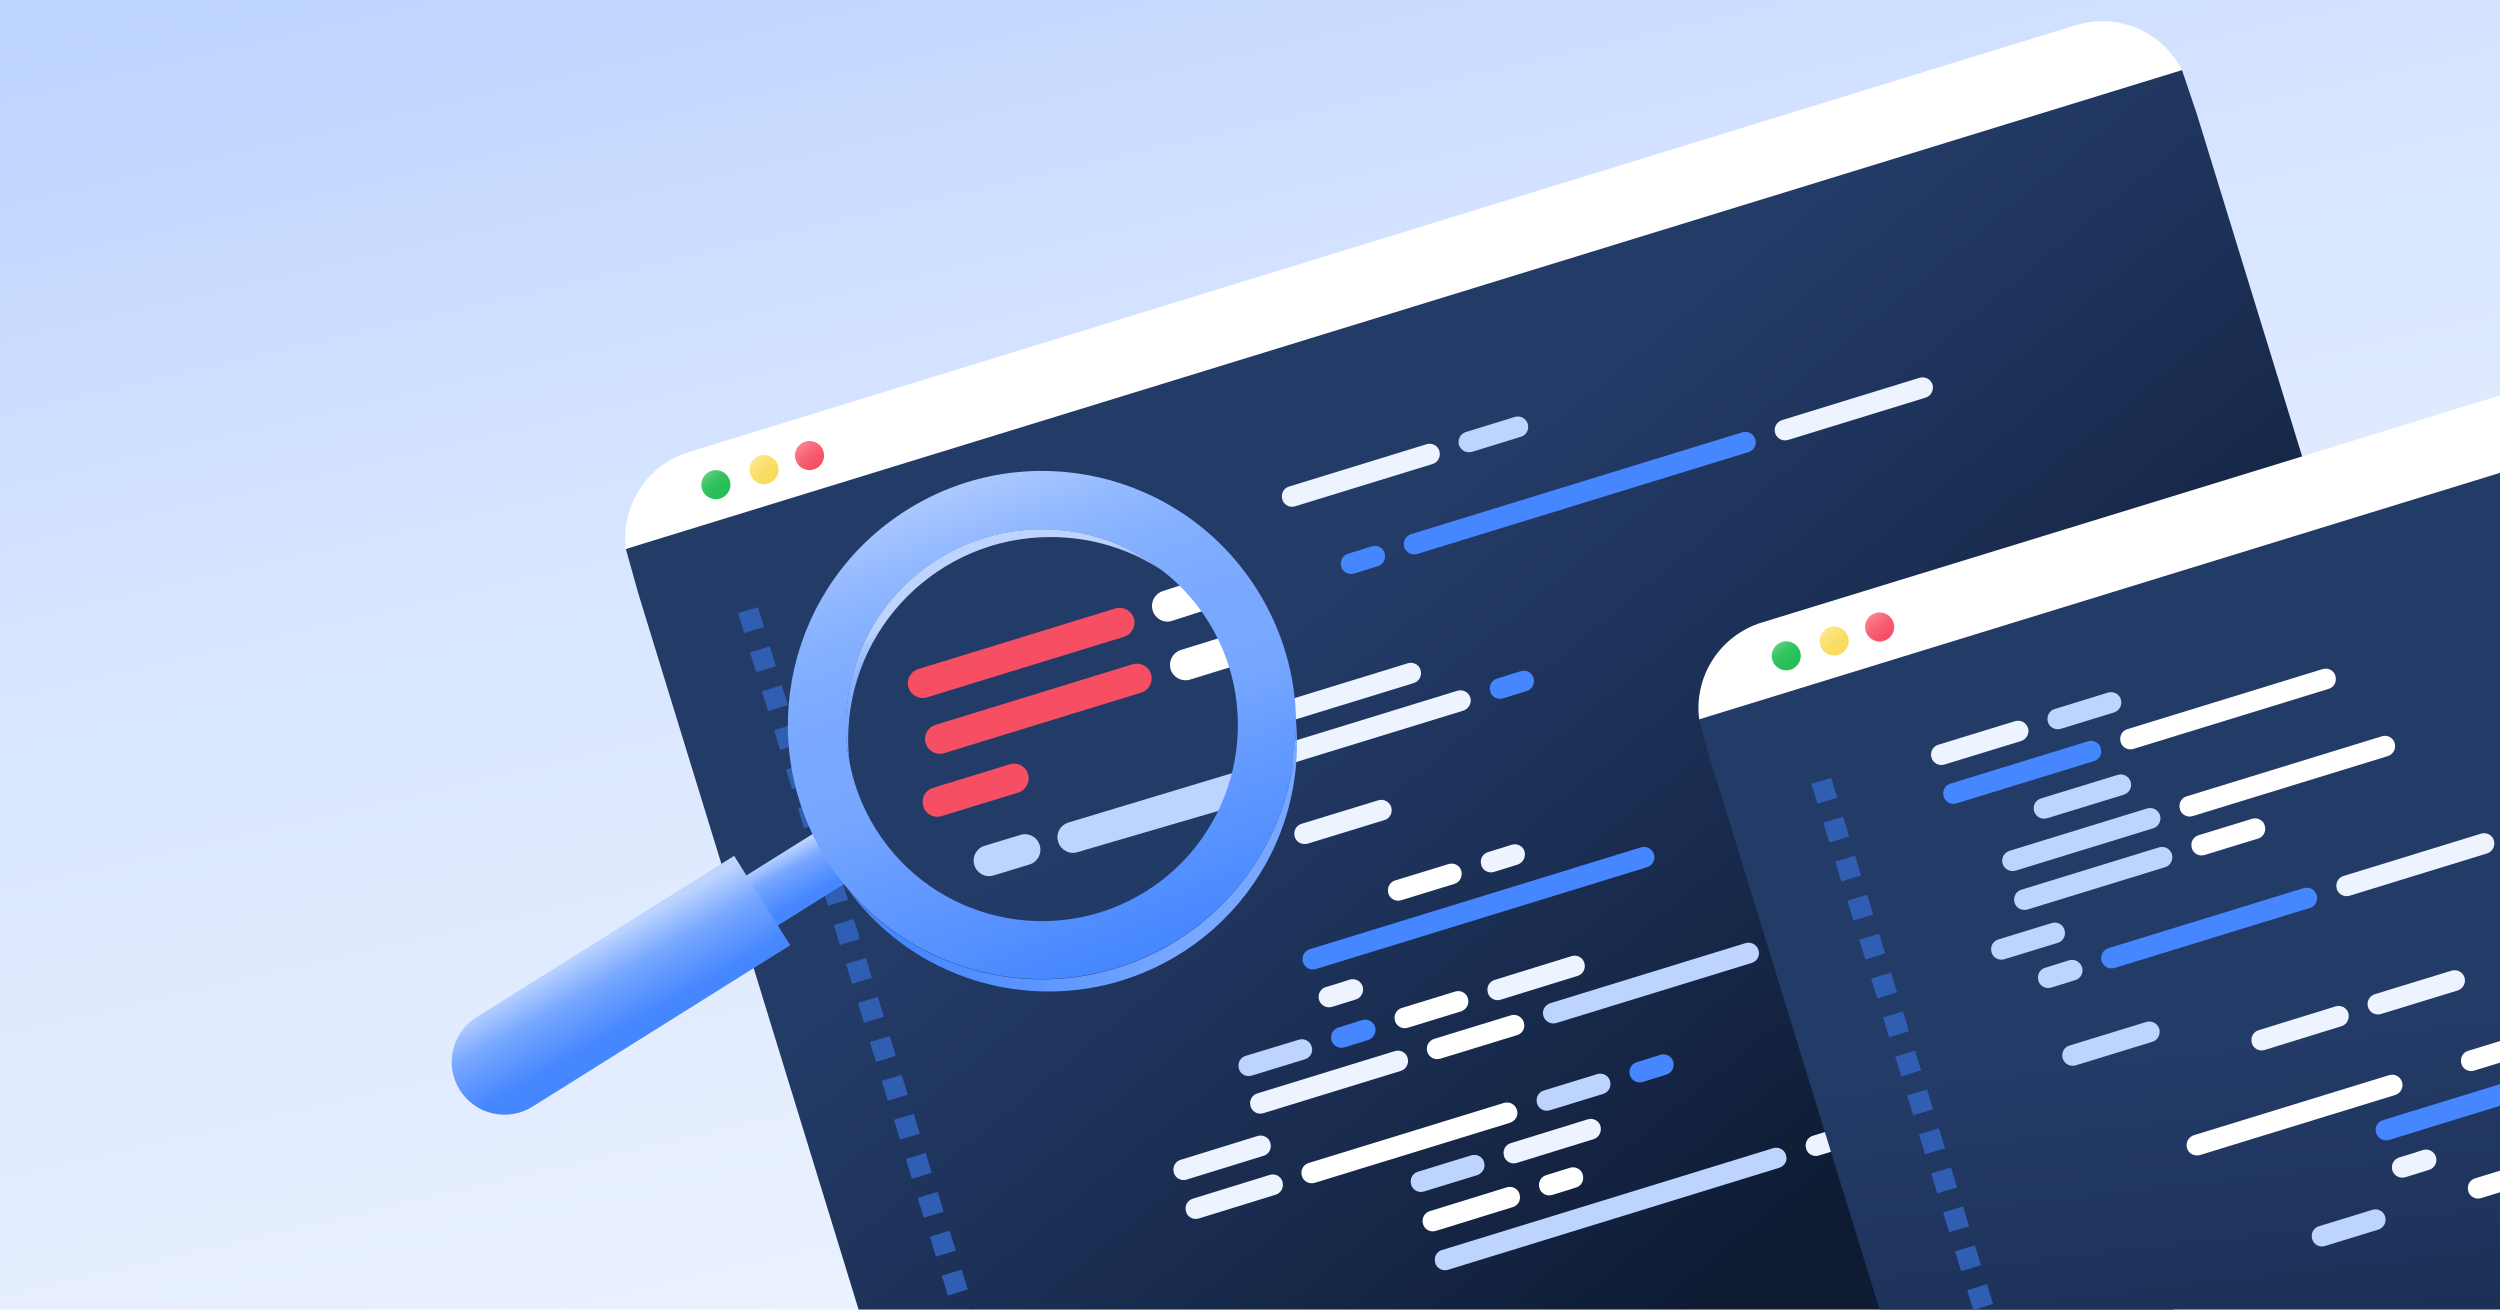 <svg fill="none" height="495" viewBox="0 0 945 495" width="945" xmlns="http://www.w3.org/2000/svg" xmlns:xlink="http://www.w3.org/1999/xlink"><filter id="filter0_d_1840_13642" color-interpolation-filters="sRGB" filterUnits="userSpaceOnUse" height="56.1" width="76.091" x="330.75" y="270.65"><feFlood flood-opacity="0" result="BackgroundImageFix"/><feColorMatrix in="SourceAlpha" result="hardAlpha" type="matrix" values="0 0 0 0 0 0 0 0 0 0 0 0 0 0 0 0 0 0 127 0"/><feOffset/><feGaussianBlur stdDeviation="9"/><feComposite in2="hardAlpha" operator="out"/><feColorMatrix type="matrix" values="0 0 0 0 0.965 0 0 0 0 0.31 0 0 0 0 0.392 0 0 0 1 0"/><feBlend in2="BackgroundImageFix" mode="normal" result="effect1_dropShadow_1840_13642"/><feBlend in="SourceGraphic" in2="effect1_dropShadow_1840_13642" mode="normal" result="shape"/></filter><filter id="filter1_d_1840_13642" color-interpolation-filters="sRGB" filterUnits="userSpaceOnUse" height="70.083" width="121.683" x="325.158" y="211.758"><feFlood flood-opacity="0" result="BackgroundImageFix"/><feColorMatrix in="SourceAlpha" result="hardAlpha" type="matrix" values="0 0 0 0 0 0 0 0 0 0 0 0 0 0 0 0 0 0 127 0"/><feOffset/><feGaussianBlur stdDeviation="9"/><feComposite in2="hardAlpha" operator="out"/><feColorMatrix type="matrix" values="0 0 0 0 0.965 0 0 0 0 0.31 0 0 0 0 0.392 0 0 0 1 0"/><feBlend in2="BackgroundImageFix" mode="normal" result="effect1_dropShadow_1840_13642"/><feBlend in="SourceGraphic" in2="effect1_dropShadow_1840_13642" mode="normal" result="shape"/></filter><filter id="filter2_d_1840_13642" color-interpolation-filters="sRGB" filterUnits="userSpaceOnUse" height="70.083" width="121.683" x="331.658" y="232.858"><feFlood flood-opacity="0" result="BackgroundImageFix"/><feColorMatrix in="SourceAlpha" result="hardAlpha" type="matrix" values="0 0 0 0 0 0 0 0 0 0 0 0 0 0 0 0 0 0 127 0"/><feOffset/><feGaussianBlur stdDeviation="9"/><feComposite in2="hardAlpha" operator="out"/><feColorMatrix type="matrix" values="0 0 0 0 0.965 0 0 0 0 0.31 0 0 0 0 0.392 0 0 0 1 0"/><feBlend in2="BackgroundImageFix" mode="normal" result="effect1_dropShadow_1840_13642"/><feBlend in="SourceGraphic" in2="effect1_dropShadow_1840_13642" mode="normal" result="shape"/></filter><linearGradient id="paint0_linear_1840_13642" gradientUnits="userSpaceOnUse" x1="391.447" x2="542.383" y1="-103.123" y2="549.804"><stop offset=".042" stop-color="#bdd4ff"/><stop offset=".412" stop-color="#d9e6ff"/><stop offset=".923" stop-color="#edf3ff"/></linearGradient><linearGradient id="paint1_linear_1840_13642" gradientUnits="userSpaceOnUse" x1="716.609" x2="526.806" y1="433.933" y2="203.549"><stop offset="0" stop-color="#0e1b33"/><stop offset=".002" stop-color="#0e1b33"/><stop offset=".655" stop-color="#1d3259"/><stop offset="1" stop-color="#233b67"/></linearGradient><linearGradient id="paint2_linear_1840_13642" gradientUnits="userSpaceOnUse" x1="855.559" x2="822.65" y1="651.308" y2="361.898"><stop offset="0" stop-color="#0e1b33"/><stop offset=".247" stop-color="#152646"/><stop offset=".644" stop-color="#1f355e"/><stop offset=".888" stop-color="#233b67"/></linearGradient><linearGradient id="paint3_linear_1840_13642" gradientUnits="userSpaceOnUse" x1="373.623" x2="414.728" y1="193.195" y2="355.833"><stop offset="0" stop-color="#bdd4ff"/><stop offset="1" stop-color="#e7efff"/></linearGradient><linearGradient id="paint4_linear_1840_13642" gradientUnits="userSpaceOnUse" x1="465.567" x2="387.829" y1="464.319" y2="257.647"><stop offset="0" stop-color="#0e1b33"/><stop offset=".057" stop-color="#132340"/><stop offset=".167" stop-color="#1a2e51"/><stop offset=".3" stop-color="#1f355e"/><stop offset=".479" stop-color="#223a65"/><stop offset=".892" stop-color="#233b67"/></linearGradient><linearGradient id="paint5_linear_1840_13642" gradientUnits="userSpaceOnUse" x1="290.842" x2="317.255" y1="309.434" y2="358.893"><stop offset=".238" stop-color="#bdd4ff"/><stop offset=".362" stop-color="#77a7ff"/><stop offset=".584" stop-color="#4687ff"/></linearGradient><linearGradient id="paint6_linear_1840_13642" gradientUnits="userSpaceOnUse" x1="243.474" x2="219.43" y1="397.383" y2="354.738"><stop offset=".234" stop-color="#4687ff"/><stop offset=".615" stop-color="#77a7ff"/><stop offset=".911" stop-color="#bdd4ff"/></linearGradient><linearGradient id="paint7_linear_1840_13642" gradientUnits="userSpaceOnUse" x1="448.511" x2="342.052" y1="423.71" y2="132.352"><stop offset=".207" stop-color="#4687ff"/><stop offset=".385" stop-color="#639aff"/><stop offset=".494" stop-color="#77a7ff"/><stop offset=".603" stop-color="#7aa9ff"/><stop offset=".683" stop-color="#83afff"/><stop offset=".752" stop-color="#93b9ff"/><stop offset=".816" stop-color="#a9c7ff"/><stop offset=".86" stop-color="#bdd4ff"/></linearGradient><linearGradient id="paint8_linear_1840_13642" gradientUnits="userSpaceOnUse" x1="280.942" x2="504.485" y1="355.796" y2="312.741"><stop offset=".26" stop-color="#4687ff"/><stop offset=".704" stop-color="#77a7ff"/></linearGradient><linearGradient id="lg1"><stop offset="0" stop-color="#27be56"/><stop offset=".272" stop-color="#29bf58"/><stop offset=".397" stop-color="#31c15d"/><stop offset=".491" stop-color="#3dc567"/><stop offset=".57" stop-color="#4fca76"/><stop offset=".64" stop-color="#67d188"/><stop offset=".703" stop-color="#84da9f"/><stop offset=".761" stop-color="#a7e5ba"/><stop offset=".814" stop-color="#cef1d9"/><stop offset=".845" stop-color="#e9f9ee"/></linearGradient><linearGradient id="paint9_linear_1840_13642" gradientUnits="userSpaceOnUse" x1="275.897" x2="261.914" xlink:href="#lg1" y1="189.261" y2="173.122"/><linearGradient id="lg2"><stop offset="0" stop-color="#f9dc5c"/><stop offset=".157" stop-color="#f9dd60"/><stop offset=".312" stop-color="#fae06c"/><stop offset=".467" stop-color="#fbe480"/><stop offset=".621" stop-color="#fdeb9c"/><stop offset=".774" stop-color="#fff3bf"/><stop offset=".807" stop-color="#fff5c8"/></linearGradient><linearGradient id="paint10_linear_1840_13642" gradientUnits="userSpaceOnUse" x1="291.968" x2="279.954" xlink:href="#lg2" y1="181.212" y2="167.346"/><linearGradient id="lg3"><stop offset="0" stop-color="#f64f64"/><stop offset=".117" stop-color="#f6556a"/><stop offset=".278" stop-color="#f76779"/><stop offset=".465" stop-color="#f98493"/><stop offset=".671" stop-color="#fcadb7"/><stop offset=".89" stop-color="#ffe0e5"/><stop offset=".904" stop-color="#ffe4e8"/></linearGradient><linearGradient id="paint11_linear_1840_13642" gradientUnits="userSpaceOnUse" x1="309.18" x2="294.256" xlink:href="#lg3" y1="175.881" y2="158.656"/><linearGradient id="paint12_linear_1840_13642" gradientUnits="userSpaceOnUse" x1="680.414" x2="666.431" xlink:href="#lg1" y1="254.032" y2="237.894"/><linearGradient id="paint13_linear_1840_13642" gradientUnits="userSpaceOnUse" x1="696.484" x2="684.47" xlink:href="#lg2" y1="245.984" y2="232.118"/><linearGradient id="paint14_linear_1840_13642" gradientUnits="userSpaceOnUse" x1="713.696" x2="698.772" xlink:href="#lg3" y1="240.653" y2="223.428"/><linearGradient id="paint15_linear_1840_13642" gradientUnits="userSpaceOnUse" x1="391.628" x2="370.072" y1="282.895" y2="223.899"><stop offset="0" stop-color="#4687ff"/><stop offset=".225" stop-color="#639aff"/><stop offset=".363" stop-color="#77a7ff"/><stop offset=".553" stop-color="#7aa9ff"/><stop offset=".692" stop-color="#83afff"/><stop offset=".813" stop-color="#93b9ff"/><stop offset=".925" stop-color="#a9c7ff"/><stop offset="1" stop-color="#bdd4ff"/></linearGradient><clipPath id="clip0_1840_13642"><path d="M0 0H945V495H0Z"/></clipPath><g clip-path="url(#clip0_1840_13642)"><path d="M949.5-2.5H-4.5V497.5H949.5V-2.5Z" fill="url(#paint0_linear_1840_13642)"/><path d="M944.5 442.7C943.2 446.3 941.5 449.6 939.3 452.5 935.5 457.6 930.4 461.4 924.2 463.3L811.2 498.1H325.5L284.9 366 282.2 357.3 275.4 335.2 272.7 326.6 241.3 224.4 236.6 207.6 245.2 202.3 261.7 175.7 786.1 14.3 824.8 26.5 830.4 43.1 870.2 172.5 872.1 178.7 878.5 199.4 893.6 248.3 895.9 255.8 902.9 278.6 904.7 284.4 916.2 321.9 918.5 329.4 920.7 336.7 923 344.2 930.3 367.8 931.6 371.9 938.9 395.5 941.2 403 943.4 410.3 944.7 414.7C945 415.8 945.3 416.8 945.6 417.8 947.7 426.5 947.1 435.2 944.5 442.7Z" fill="url(#paint1_linear_1840_13642)"/><g fill="#305eb2"><path d="M288.8 237C286.3 237.8 283.8 238.5 281.3 239.3 280.5 236.8 279.8 234.3 279 231.8 281.5 231 284 230.3 286.5 229.5 287.2 232.1 288 234.6 288.8 237Z"/><path d="M293.3 251.8C290.8 252.6 288.3 253.3 285.8 254.1 285 251.6 284.3 249.1 283.5 246.6 286 245.8 288.5 245.1 291 244.3 291.8 246.8 292.5 249.3 293.3 251.8Z"/><path d="M297.8 266.5C295.3 267.3 292.8 268 290.3 268.8 289.5 266.3 288.8 263.8 288 261.3 290.5 260.5 293 259.8 295.5 259 296.3 261.5 297.1 264 297.8 266.5Z"/><path d="M302.4 281.201C299.9 282.001 297.4 282.701 294.9 283.501 294.1 281.001 293.4 278.501 292.6 276.001 295.1 275.201 297.6 274.501 300.1 273.701 300.8 276.301 301.6 278.701 302.4 281.201Z"/><path d="M306.9 296C304.4 296.8 301.9 297.5 299.4 298.3 298.6 295.8 297.9 293.3 297.1 290.8 299.6 290 302.1 289.3 304.6 288.5 305.4 291 306.1 293.5 306.9 296Z"/><path d="M311.4 310.701C308.9 311.501 306.4 312.201 303.9 313.001 303.1 310.501 302.4 308.001 301.6 305.501 304.1 304.701 306.6 304.001 309.1 303.201 309.9 305.701 310.7 308.201 311.4 310.701Z"/><path d="M316 325.4C313.5 326.2 311 326.9 308.5 327.7 307.7 325.2 307 322.7 306.2 320.2 308.7 319.4 311.2 318.7 313.7 317.9 314.4 320.4 315.2 322.9 316 325.4Z"/><path d="M320.5 340.101C318 340.901 315.5 341.601 313 342.401 312.2 339.901 311.5 337.401 310.7 334.901 313.2 334.101 315.7 333.401 318.2 332.601 319 335.201 319.7 337.701 320.5 340.101Z"/><path d="M325 354.9C322.5 355.7 320 356.4 317.5 357.2 316.7 354.7 316 352.2 315.2 349.7 317.7 348.9 320.2 348.2 322.7 347.4 323.5 349.9 324.3 352.4 325 354.9Z"/><path d="M329.6 369.601C327.1 370.401 324.6 371.101 322.1 371.901 321.3 369.401 320.6 366.901 319.8 364.401 322.3 363.601 324.8 362.901 327.3 362.101 328 364.601 328.8 367.101 329.6 369.601Z"/><path d="M334.1 384.3C331.6 385.1 329.1 385.8 326.6 386.6 325.8 384.1 325.1 381.6 324.3 379.1 326.8 378.3 329.3 377.6 331.8 376.8 332.6 379.4 333.3 381.8 334.1 384.3Z"/><path d="M338.6 399.101C336.1 399.901 333.6 400.601 331.1 401.401 330.3 398.901 329.6 396.401 328.8 393.901 331.3 393.101 333.8 392.401 336.3 391.601 337.1 394.101 337.9 396.601 338.6 399.101Z"/><path d="M343.1 413.8C340.6 414.6 338.1 415.3 335.6 416.1 334.8 413.6 334.1 411.1 333.3 408.6 335.8 407.8 338.3 407.1 340.8 406.3 341.6 408.8 342.4 411.3 343.1 413.8Z"/><path d="M347.7 428.5C345.2 429.3 342.7 430 340.2 430.8 339.4 428.3 338.7 425.8 337.9 423.3 340.4 422.5 342.9 421.8 345.4 421 346.1 423.5 346.9 426 347.7 428.5Z"/><path d="M352.2 443.3C349.7 444.1 347.2 444.8 344.7 445.6 343.9 443.1 343.2 440.6 342.4 438.1 344.9 437.3 347.4 436.6 349.9 435.8 350.7 438.3 351.4 440.8 352.2 443.3Z"/><path d="M356.7 458C354.2 458.8 351.7 459.5 349.2 460.3 348.4 457.8 347.7 455.3 346.9 452.8 349.4 452 351.9 451.3 354.4 450.5 355.2 453 356 455.5 356.7 458Z"/><path d="M361.3 472.701C358.8 473.501 356.3 474.201 353.8 475.001 353 472.501 352.3 470.001 351.5 467.501 354 466.701 356.5 466.001 359 465.201 359.7 467.701 360.5 470.201 361.3 472.701Z"/><path d="M365.8 487.4C363.3 488.2 360.8 488.9 358.3 489.7 357.5 487.2 356.8 484.7 356 482.2 358.5 481.4 361 480.7 363.5 479.9 364.3 482.5 365 484.9 365.8 487.4Z"/><path d="M369.1 498.001H360.9C360.8 497.701 360.7 497.301 360.6 497.001 363.1 496.201 365.6 495.501 368.1 494.701 368.4 495.801 368.7 496.901 369.1 498.001Z"/></g><path d="M358.299 215.6 329.299 224.5C327.199 225.1 324.999 224 324.399 221.9 323.799 219.8 324.899 217.6 326.999 217L355.999 208.1C358.099 207.5 360.199 208.6 360.899 210.7 361.599 212.8 360.399 215 358.299 215.6Z" fill="#edf3ff"/><path d="M397.099 236 368.099 244.9C365.999 245.5 363.899 244.4 363.199 242.3 362.599 240.2 363.699 238.1 365.799 237.4L394.799 228.5C396.899 227.9 398.999 229 399.699 231.1 400.299 233.1 399.199 235.3 397.099 236Z" fill="#bdd4ff"/><path d="M407.899 329.4 378.899 338.3C376.799 338.9 374.699 337.8 373.999 335.7 373.399 333.6 374.499 331.5 376.599 330.8L405.599 321.9C407.699 321.3 409.899 322.4 410.499 324.5 411.099 326.6 409.899 328.8 407.899 329.4Z" fill="#bdd4ff"/><path d="M596.299 368.9C586.599 371.9 576.899 374.9 567.199 377.9 565.199 378.5 562.999 377.4 562.399 375.3 562.399 375.3 562.399 375.3 562.399 375.2 561.799 373.2 562.899 371 564.999 370.4 574.699 367.4 584.399 364.4 594.099 361.4 596.099 360.8 598.299 361.9 598.899 364 598.899 364 598.899 364 598.899 364.1 599.499 366.1 598.399 368.3 596.299 368.9Z" fill="#edf3ff"/><path d="M573.399 391.3 544.399 400.2C542.299 400.8 540.199 399.7 539.499 397.6 538.899 395.5 539.999 393.4 542.099 392.7L571.099 383.8C573.199 383.2 575.299 384.3 575.999 386.4 576.699 388.5 575.499 390.7 573.399 391.3Z" fill="#ffffff"/><path d="M477.599 436.9 448.499 445.9C446.499 446.5 444.299 445.4 443.699 443.3V443.2C443.099 441.2 444.199 439 446.299 438.4L475.399 429.4C477.399 428.8 479.599 429.9 480.199 432 480.199 432 480.199 432 480.199 432.1 480.799 434.1 479.699 436.3 477.599 436.9Z" fill="#edf3ff"/><path d="M482.2 451.6C472.5 454.6 462.8 457.6 453.1 460.6 451.1 461.2 448.9 460.1 448.3 458V457.9C447.7 455.9 448.8 453.7 450.9 453.1L480 444.1C482 443.5 484.2 444.6 484.8 446.7 484.8 446.7 484.8 446.7 484.8 446.8 485.4 448.8 484.2 451 482.2 451.6Z" fill="#edf3ff"/><path d="M571.799 456.3 542.699 465.3C540.699 465.9 538.499 464.8 537.899 462.7 537.899 462.7 537.899 462.7 537.899 462.6 537.299 460.6 538.399 458.4 540.499 457.8L569.599 448.8C571.599 448.2 573.799 449.3 574.399 451.4V451.5C574.999 453.5 573.899 455.7 571.799 456.3Z" fill="#ffffff"/><path d="M602.399 430.6 573.299 439.6C571.299 440.2 569.099 439.1 568.499 437 568.499 437 568.499 437 568.499 436.9 567.899 434.9 568.999 432.7 571.099 432.1L600.199 423.1C602.199 422.5 604.399 423.6 604.999 425.7 604.999 425.7 604.999 425.7 604.999 425.8 605.499 427.8 604.399 430 602.399 430.6Z" fill="#edf3ff"/><path d="M523.299 310 494.299 318.9C492.199 319.5 489.999 318.4 489.399 316.3 488.799 314.2 489.899 312 491.999 311.4L520.999 302.5C523.099 301.9 525.199 303 525.899 305.1 526.499 307.2 525.399 309.4 523.299 310Z" fill="#edf3ff"/><path d="M520.799 214 511.799 216.8C509.799 217.4 507.599 216.3 506.999 214.2V214.1C506.399 212.1 507.499 209.9 509.599 209.3L518.599 206.5C520.599 205.9 522.799 207 523.399 209.1 523.399 209.1 523.399 209.1 523.399 209.2 523.999 211.2 522.899 213.4 520.799 214Z" fill="#4687ff"/><path d="M378.7 306.1 369.7 308.9C367.6 309.5 365.5 308.4 364.8 306.3 364.2 304.2 365.3 302.1 367.4 301.4L376.4 298.6C378.5 298 380.6 299.1 381.3 301.2 382 303.3 380.8 305.5 378.7 306.1Z" fill="#bdd4ff"/><path d="M431.799 322 422.799 324.8C420.799 325.4 418.599 324.3 417.999 322.2 417.999 322.2 417.999 322.2 417.999 322.1 417.399 320.1 418.499 317.9 420.599 317.3L429.599 314.5C431.599 313.9 433.799 315 434.399 317.1 434.399 317.1 434.399 317.1 434.399 317.2 434.999 319.2 433.899 321.4 431.799 322Z" fill="#4687ff"/><path d="M573.699 326.8 564.699 329.6C562.699 330.2 560.499 329.1 559.899 327V326.9C559.299 324.9 560.399 322.7 562.499 322.1 565.499 321.2 568.499 320.2 571.499 319.3 573.499 318.7 575.699 319.8 576.299 321.9 576.299 321.9 576.299 321.9 576.299 322 576.799 324 575.699 326.1 573.699 326.8Z" fill="#edf3ff"/><path d="M512.499 377.8 503.499 380.6C501.399 381.2 499.299 380.1 498.599 378 497.999 375.9 499.099 373.7 501.199 373.1 504.199 372.2 507.199 371.3 510.199 370.3 512.299 369.7 514.399 370.8 515.099 372.9 515.699 375 514.499 377.2 512.499 377.8Z" fill="#edf3ff"/><path d="M517.2 393.1 508.2 395.9C506.1 396.5 504 395.4 503.3 393.3 502.7 391.2 503.8 389.1 505.9 388.4L514.9 385.6C517 385 519.1 386.1 519.8 388.2 520.4 390.3 519.2 392.4 517.2 393.1Z" fill="#4687ff"/><path d="M629.899 406.2C626.899 407.1 623.899 408.1 620.899 409 618.899 409.6 616.699 408.5 616.099 406.4V406.3C615.499 404.3 616.599 402.1 618.699 401.5L627.699 398.7C629.699 398.1 631.899 399.2 632.499 401.3 632.499 401.3 632.499 401.3 632.499 401.4 633.099 403.4 631.899 405.6 629.899 406.2Z" fill="#4687ff"/><path d="M595.699 448.9 586.699 451.7C584.699 452.3 582.499 451.2 581.899 449.1 581.899 449.1 581.899 449.1 581.899 449 581.299 447 582.399 444.8 584.499 444.2L593.499 441.4C595.499 440.8 597.699 441.9 598.299 444V444.1C598.899 446.1 597.799 448.3 595.699 448.9Z" fill="#ffffff"/><path d="M577.1 261.2 568.1 264C566.1 264.6 563.9 263.5 563.3 261.4V261.3C562.7 259.3 563.8 257.1 565.9 256.5L574.9 253.7C576.9 253.1 579.1 254.2 579.7 256.3 579.7 256.3 579.7 256.3 579.7 256.4 580.3 258.4 579.1 260.6 577.1 261.2Z" fill="#4687ff"/><path d="M385.799 223.3 333.799 239.3C331.799 239.9 329.599 238.8 328.999 236.7V236.6C328.399 234.6 329.499 232.4 331.599 231.8L383.599 215.8C385.599 215.2 387.799 216.3 388.399 218.4 388.399 218.4 388.399 218.4 388.399 218.5 388.999 220.5 387.899 222.7 385.799 223.3Z" fill="#4687ff"/><path d="M408.2 248.7 356.2 264.7C354.1 265.3 352 264.2 351.3 262.1 350.7 260 351.8 257.9 353.9 257.2L405.9 241.2C408 240.6 410.1 241.7 410.8 243.8 411.4 245.9 410.2 248.1 408.2 248.7Z" fill="#bdd4ff"/><path d="M534.399 258.2 482.399 274.2C480.399 274.8 478.199 273.7 477.599 271.6 477.599 271.6 477.599 271.6 477.599 271.5 476.999 269.5 478.099 267.3 480.199 266.7L532.199 250.7C534.199 250.1 536.399 251.2 536.999 253.3 536.999 253.3 536.999 253.3 536.999 253.4 537.599 255.4 536.399 257.6 534.399 258.2Z" fill="#edf3ff"/><path d="M412.7 263.4 360.7 279.4C358.6 280 356.4 278.9 355.8 276.8 355.2 274.7 356.3 272.6 358.4 271.9L410.4 255.9C412.5 255.3 414.7 256.4 415.3 258.5 415.9 260.6 414.8 262.8 412.7 263.4Z" fill="#bdd4ff"/><path d="M529.499 404.8 477.499 420.8C475.499 421.4 473.299 420.3 472.699 418.2 472.699 418.2 472.699 418.2 472.699 418.1 472.099 416.1 473.199 413.9 475.299 413.3L527.299 397.3C529.299 396.7 531.499 397.8 532.099 399.9V400C532.699 402 531.499 404.2 529.499 404.8Z" fill="#edf3ff"/><path d="M727.899 150.3 675.899 166.3C673.799 166.9 671.599 165.8 670.999 163.7 670.399 161.6 671.499 159.5 673.599 158.8L725.599 142.8C727.699 142.2 729.799 143.3 730.499 145.4 731.099 147.5 729.899 149.7 727.899 150.3Z" fill="#edf3ff"/><path d="M541.499 175.4 489.499 191.4C487.499 192 485.299 190.9 484.699 188.8 484.699 188.8 484.699 188.8 484.699 188.7 484.099 186.7 485.199 184.5 487.299 183.9L539.299 167.9C541.299 167.3 543.499 168.4 544.099 170.5 544.099 170.5 544.099 170.5 544.099 170.6 544.699 172.6 543.499 174.8 541.499 175.4Z" fill="#edf3ff"/><path d="M467.5 278.8 393.7 301.5C391.6 302.1 389.5 301 388.8 298.9 388.2 296.8 389.3 294.7 391.4 294L465.2 271.3C467.3 270.7 469.5 271.8 470.1 273.9 470.7 276 469.5 278.2 467.5 278.8Z" fill="#4687ff"/><path d="M761.299 414.1C736.699 421.7 712.099 429.2 687.499 436.8 685.499 437.4 683.299 436.3 682.699 434.2 682.699 434.2 682.699 434.2 682.699 434.1 682.099 432.1 683.199 429.9 685.299 429.3L759.099 406.6C761.099 406 763.299 407.1 763.899 409.2V409.3C764.499 411.3 763.299 413.5 761.299 414.1Z" fill="#edf3ff"/><path d="M662.099 364C637.499 371.6 612.899 379.1 588.299 386.7 586.199 387.3 584.099 386.2 583.399 384.1 582.799 382 583.899 379.9 585.999 379.2 610.599 371.6 635.199 364.1 659.799 356.5 661.899 355.9 663.999 357 664.699 359.1 665.399 361.2 664.199 363.4 662.099 364Z" fill="#bdd4ff"/><path d="M570.799 424.4C546.199 432 521.599 439.5 496.999 447.1 494.899 447.7 492.699 446.6 492.099 444.5 491.499 442.4 492.599 440.2 494.699 439.6L568.499 416.9C570.599 416.3 572.699 417.4 573.399 419.5 574.099 421.5 572.899 423.7 570.799 424.4Z" fill="#ffffff"/><path d="M660.9 170.9 535.7 209.4C533.6 210 531.5 208.9 530.8 206.8 530.2 204.7 531.3 202.6 533.4 201.9L658.6 163.4C660.7 162.8 662.8 163.9 663.5 166 664.2 168.1 663 170.3 660.9 170.9Z" fill="#4687ff"/><path d="M553.199 268.6 427.999 307.1C425.899 307.7 423.699 306.6 423.099 304.5 422.499 302.4 423.599 300.2 425.699 299.6L550.899 261.1C552.999 260.5 555.099 261.6 555.799 263.7 556.399 265.7 555.199 267.9 553.199 268.6Z" fill="#edf3ff"/><path d="M622.599 327.8C580.899 340.6 539.099 353.5 497.399 366.3 495.299 366.9 493.199 365.8 492.499 363.7 491.899 361.6 492.999 359.5 495.099 358.8L620.299 320.3C622.399 319.7 624.499 320.8 625.199 322.9 625.799 325 624.699 327.2 622.599 327.8Z" fill="#4687ff"/><path d="M672.599 441.4 547.299 480C545.299 480.6 543.099 479.5 542.499 477.4 542.499 477.4 542.499 477.4 542.499 477.3 541.899 475.3 542.999 473.1 545.099 472.5L670.299 434C672.299 433.4 674.499 434.5 675.099 436.6V436.7C675.799 438.6 674.599 440.8 672.599 441.4Z" fill="#bdd4ff"/><path d="M574.899 165.1 556.399 170.8C554.299 171.4 552.199 170.3 551.499 168.2 550.899 166.1 551.999 164 554.099 163.3L572.599 157.6C574.699 157 576.799 158.1 577.499 160.2 578.099 162.3 576.999 164.5 574.899 165.1Z" fill="#bdd4ff"/><path d="M393.399 204.9 373.299 211.1C371.199 211.7 369.099 210.6 368.399 208.5 367.799 206.4 368.899 204.2 370.999 203.6L391.099 197.4C393.199 196.8 395.399 197.9 395.999 200 396.599 202 395.499 204.2 393.399 204.9Z" fill="#bdd4ff"/><path d="M447.8 252.6 427.6 258.8C425.6 259.4 423.4 258.3 422.8 256.2 422.8 256.2 422.8 256.2 422.8 256.1 422.2 254.1 423.3 251.9 425.4 251.3L445.6 245.1C447.6 244.5 449.8 245.6 450.4 247.7V247.8C451 249.8 449.9 252 447.8 252.6Z" fill="#ffffff"/><path d="M372.099 292 351.899 298.2C349.899 298.8 347.699 297.7 347.099 295.6V295.5C346.499 293.5 347.599 291.3 349.699 290.7L369.899 284.5C371.899 283.9 374.099 285 374.699 287.1 374.699 287.1 374.699 287.1 374.699 287.2 375.299 289.2 374.199 291.4 372.099 292Z" fill="#bdd4ff"/><path d="M549.8 334.1 529.6 340.3C527.6 340.9 525.4 339.8 524.8 337.7 524.8 337.7 524.8 337.7 524.8 337.6 524.2 335.6 525.3 333.4 527.4 332.8 534.1 330.7 540.9 328.7 547.6 326.6 549.6 326 551.8 327.1 552.4 329.2 552.4 329.2 552.4 329.2 552.4 329.3 552.9 331.3 551.8 333.5 549.8 334.1Z" fill="#ffffff"/><path d="M493.3 400.4 473.1 406.6C471.1 407.2 468.9 406.1 468.3 404 468.3 404 468.3 404 468.3 403.9 467.7 401.9 468.8 399.7 470.9 399.1L491 393C493 392.4 495.2 393.5 495.8 395.6V395.7C496.5 397.6 495.3 399.8 493.3 400.4Z" fill="#bdd4ff"/><path d="M552.3 382.3 532.1 388.5C530.1 389.1 527.9 388 527.3 385.9V385.8C526.7 383.8 527.8 381.6 529.9 381L550.1 374.8C552.1 374.2 554.3 375.3 554.9 377.4 554.9 377.4 554.9 377.4 554.9 377.5 555.5 379.5 554.3 381.6 552.3 382.3Z" fill="#ffffff"/><path d="M605.999 413.5C599.299 415.6 592.499 417.6 585.799 419.7 583.799 420.3 581.599 419.2 580.999 417.1 580.999 417.1 580.999 417.1 580.999 417 580.399 415 581.499 412.8 583.599 412.2L603.799 406C605.799 405.4 607.999 406.5 608.599 408.6 608.599 408.6 608.599 408.6 608.599 408.7 609.199 410.8 607.999 412.9 605.999 413.5Z" fill="#bdd4ff"/><path d="M558.399 444.2 538.199 450.4C536.199 451 533.999 449.9 533.399 447.8 533.399 447.8 533.399 447.8 533.399 447.7 532.799 445.7 533.899 443.5 535.999 442.9L556.199 436.7C558.199 436.1 560.399 437.2 560.999 439.3V439.4C561.599 441.4 560.399 443.5 558.399 444.2Z" fill="#bdd4ff"/><path d="M824.8 26.5 236.6 207.5C234.6 191.5 244.3 175.8 260.3 170.9L784.7 9.5C800.7 4.6 817.5 12.1 824.8 26.5Z" fill="#ffffff"/><path d="M968.5 148.9V498H711.4L692.1 435.4 689.8 427.9 645.3 283.2 642.3 271.9 644.7 269.3 667.9 241.4 872.1 178.6 968.5 148.9Z" fill="url(#paint2_linear_1840_13642)"/><path d="M694.5 301.5C692 302.3 689.5 303 687 303.8 686.2 301.3 685.5 298.8 684.7 296.3 687.2 295.5 689.7 294.8 692.2 294 692.9 296.5 693.7 299 694.5 301.5Z" fill="#305eb2"/><path d="M699 316.201C696.5 317.001 694 317.701 691.5 318.501 690.7 316.001 690 313.501 689.2 311.001 691.7 310.201 694.2 309.501 696.7 308.701 697.5 311.201 698.2 313.701 699 316.201Z" fill="#305eb2"/><path d="M703.5 330.9C701 331.7 698.5 332.4 696 333.2 695.2 330.7 694.5 328.2 693.7 325.7 696.2 324.9 698.7 324.2 701.2 323.4 702 325.9 702.8 328.4 703.5 330.9Z" fill="#305eb2"/><path d="M708.1 345.701C705.6 346.501 703.1 347.201 700.6 348.001 699.8 345.501 699.1 343.001 698.3 340.501 700.8 339.701 703.3 339.001 705.8 338.201 706.5 340.701 707.3 343.201 708.1 345.701Z" fill="#305eb2"/><path d="M712.6 360.4C710.1 361.2 707.6 361.9 705.1 362.7 704.3 360.2 703.6 357.7 702.8 355.2 705.3 354.4 707.8 353.7 710.3 352.9 711.1 355.4 711.8 357.9 712.6 360.4Z" fill="#305eb2"/><path d="M717.1 375.101C714.6 375.901 712.1 376.601 709.6 377.401 708.8 374.901 708.1 372.401 707.3 369.901 709.8 369.101 712.3 368.401 714.8 367.601 715.6 370.101 716.3 372.601 717.1 375.101Z" fill="#305eb2"/><path d="M721.6 389.8C719.1 390.6 716.6 391.3 714.1 392.1 713.3 389.6 712.6 387.1 711.8 384.6 714.3 383.8 716.8 383.1 719.3 382.3 720.1 384.9 720.9 387.4 721.6 389.8Z" fill="#305eb2"/><path d="M726.2 404.601C723.7 405.401 721.2 406.101 718.7 406.901 717.9 404.401 717.2 401.901 716.4 399.401 718.9 398.601 721.4 397.901 723.9 397.101 724.6 399.601 725.4 402.101 726.2 404.601Z" fill="#305eb2"/><path d="M730.7 419.3C728.2 420.1 725.7 420.8 723.2 421.6 722.4 419.1 721.7 416.6 720.9 414.1 723.4 413.3 725.9 412.6 728.4 411.8 729.2 414.3 729.9 416.8 730.7 419.3Z" fill="#305eb2"/><path d="M735.2 434C732.7 434.8 730.2 435.5 727.7 436.3 726.9 433.8 726.2 431.3 725.4 428.8 727.9 428 730.4 427.3 732.9 426.5 733.7 429 734.5 431.5 735.2 434Z" fill="#305eb2"/><path d="M739.8 448.8C737.3 449.6 734.8 450.3 732.3 451.1 731.5 448.6 730.8 446.1 730 443.6 732.5 442.8 735 442.1 737.5 441.3 738.2 443.8 739 446.3 739.8 448.8Z" fill="#305eb2"/><path d="M744.3 463.5C741.8 464.3 739.3 465 736.8 465.8 736 463.3 735.3 460.8 734.5 458.3 737 457.5 739.5 456.8 742 456 742.8 458.5 743.5 461 744.3 463.5Z" fill="#305eb2"/><path d="M748.8 478.201C746.3 479.001 743.8 479.701 741.3 480.501 740.5 478.001 739.8 475.501 739 473.001 741.5 472.201 744 471.501 746.5 470.701 747.3 473.201 748.1 475.701 748.8 478.201Z" fill="#305eb2"/><path d="M753.401 492.9C750.901 493.7 748.401 494.4 745.901 495.2 745.101 492.7 744.401 490.2 743.601 487.7 746.101 486.9 748.601 486.2 751.101 485.4 751.801 488 752.601 490.5 753.401 492.9Z" fill="#305eb2"/><path d="M763.999 280.1 734.999 289C732.899 289.6 730.699 288.5 730.099 286.4 729.499 284.3 730.599 282.1 732.699 281.5L761.699 272.6C763.799 272 765.899 273.1 766.599 275.2 767.199 277.2 766.099 279.4 763.999 280.1Z" fill="#edf3ff"/><path d="M802.799 300.4 773.799 309.3C771.699 309.9 769.599 308.8 768.899 306.7 768.299 304.6 769.399 302.4 771.499 301.8L800.499 292.9C802.599 292.3 804.699 293.4 805.399 295.5 805.999 297.6 804.899 299.7 802.799 300.4Z" fill="#bdd4ff"/><path d="M813.599 393.8 784.599 402.7C782.499 403.3 780.399 402.2 779.699 400.1 779.099 398 780.199 395.8 782.299 395.2L811.299 386.3C813.399 385.7 815.499 386.8 816.199 388.9 816.799 391 815.599 393.2 813.599 393.8Z" fill="#bdd4ff"/><path d="M885.099 387.9 855.999 396.9C853.999 397.5 851.799 396.4 851.199 394.3 851.199 394.3 851.199 394.3 851.199 394.2 850.599 392.2 851.699 390 853.799 389.4L882.899 380.4C884.899 379.8 887.099 380.9 887.699 383 887.699 383 887.699 383 887.699 383.1 888.199 385.1 887.099 387.3 885.099 387.9Z" fill="#edf3ff"/><path d="M928.999 374.4 899.999 383.3C897.899 383.9 895.799 382.8 895.099 380.7 894.499 378.6 895.599 376.5 897.699 375.8L926.699 366.9C928.799 366.3 930.899 367.4 931.599 369.5 932.199 371.6 930.999 373.8 928.999 374.4Z" fill="#edf3ff"/><path d="M784.4 370.5 775.4 373.3C773.3 373.9 771.1 372.8 770.5 370.7 769.9 368.6 771 366.4 773.1 365.8L782.1 363C784.2 362.4 786.3 363.5 787 365.6 787.7 367.7 786.5 369.9 784.4 370.5Z" fill="#bdd4ff"/><path d="M918.2 442.2 909.2 445C907.1 445.6 905 444.5 904.3 442.4 903.7 440.3 904.8 438.2 906.9 437.5 909.9 436.6 912.9 435.7 915.9 434.7 918 434.1 920.1 435.2 920.8 437.3 921.4 439.4 920.2 441.6 918.2 442.2Z" fill="#edf3ff"/><path d="M791.499 287.7 739.499 303.7C737.499 304.3 735.299 303.2 734.699 301.1V301C734.099 299 735.199 296.8 737.299 296.2L789.299 280.2C791.299 279.6 793.499 280.7 794.099 282.8 794.099 282.8 794.099 282.8 794.099 282.9 794.699 284.9 793.599 287.1 791.499 287.7Z" fill="#4687ff"/><path d="M813.9 313.1 761.9 329.1C759.8 329.7 757.7 328.6 757 326.5 756.4 324.4 757.5 322.3 759.6 321.6L811.6 305.6C813.7 305 815.8 306.1 816.5 308.2 817.1 310.3 815.9 312.5 813.9 313.1Z" fill="#bdd4ff"/><path d="M940.1 322.6 888.1 338.6C886.1 339.2 883.9 338.1 883.3 336 883.3 336 883.3 336 883.3 335.9 882.7 333.9 883.8 331.7 885.9 331.1L937.9 315.1C939.9 314.5 942.1 315.6 942.7 317.7 942.7 317.7 942.7 317.7 942.7 317.8 943.3 319.8 942.1 322 940.1 322.6Z" fill="#edf3ff"/><path d="M818.4 327.8 766.4 343.8C764.3 344.4 762.1 343.3 761.5 341.2 760.9 339.1 762 336.9 764.1 336.3L816.1 320.3C818.2 319.7 820.3 320.8 821 322.9 821.6 325 820.4 327.2 818.4 327.8Z" fill="#bdd4ff"/><path d="M880.199 260.4 806.399 283.1C804.399 283.7 802.199 282.6 801.599 280.5V280.4C800.999 278.4 802.099 276.2 804.199 275.6L877.999 252.9C879.999 252.3 882.199 253.4 882.799 255.5 882.799 255.5 882.799 255.5 882.799 255.6 883.399 257.6 882.299 259.8 880.199 260.4Z" fill="#ffffff"/><path d="M902.6 285.8 828.8 308.5C826.8 309.1 824.6 308 824 305.9 824 305.9 824 305.9 824 305.8 823.4 303.8 824.5 301.6 826.6 301L900.4 278.3C902.4 277.7 904.6 278.8 905.2 280.9 905.2 280.9 905.2 280.9 905.2 281 905.8 283 904.6 285.2 902.6 285.8Z" fill="#ffffff"/><path d="M873.099 343.2 799.299 365.9C797.199 366.5 795.099 365.4 794.399 363.3 793.799 361.2 794.899 359.1 796.999 358.4L870.799 335.7C872.899 335.1 874.999 336.2 875.699 338.3 876.399 340.4 875.199 342.6 873.099 343.2Z" fill="#4687ff"/><path d="M905.399 413.9 831.599 436.6C829.499 437.2 827.299 436.1 826.699 434 826.099 431.9 827.199 429.8 829.299 429.1 853.899 421.5 878.499 414 903.099 406.4 905.199 405.8 907.299 406.9 907.999 409 908.599 411.1 907.399 413.3 905.399 413.9Z" fill="#ffffff"/><path d="M968.499 402.5V410.7C960.899 413.1 953.199 415.4 945.599 417.8 931.399 422.2 917.199 426.5 903.099 430.9 900.999 431.5 898.899 430.4 898.199 428.3 898.099 427.9 897.999 427.5 897.999 427.1 897.999 425.4 899.099 423.9 900.799 423.4L943.399 410.3 968.499 402.5Z" fill="#4687ff"/><path d="M799.099 269.3 778.999 275.5C776.899 276.1 774.699 275 774.099 272.9 773.499 270.8 774.599 268.6 776.699 268L796.799 261.8C798.899 261.2 801.099 262.3 801.699 264.4 802.299 266.5 801.199 268.6 799.099 269.3Z" fill="#bdd4ff"/><path d="M853.5 317 833.3 323.2C831.3 323.8 829.1 322.7 828.5 320.6 828.5 320.6 828.5 320.6 828.5 320.5 827.9 318.5 829 316.3 831.1 315.7L851.3 309.5C853.3 308.9 855.5 310 856.1 312.1V312.2C856.7 314.2 855.6 316.4 853.5 317Z" fill="#ffffff"/><path d="M777.8 356.4 757.6 362.6C755.6 363.2 753.4 362.1 752.8 360V359.9C752.2 357.9 753.3 355.7 755.4 355.1L775.6 348.9C777.6 348.3 779.8 349.4 780.4 351.5 780.4 351.5 780.4 351.5 780.4 351.6 781 353.6 779.9 355.8 777.8 356.4Z" fill="#bdd4ff"/><path d="M955.399 398.5 935.199 404.7C933.199 405.3 930.999 404.2 930.399 402.1 930.399 402.1 930.399 402.1 930.399 402 929.799 400 930.899 397.8 932.999 397.2 939.699 395.1 946.499 393.1 953.199 391 955.199 390.4 957.399 391.5 957.999 393.6 957.999 393.6 957.999 393.6 957.999 393.7 958.599 395.7 957.499 397.9 955.399 398.5Z" fill="#ffffff"/><path d="M899 464.8 878.8 471C876.8 471.6 874.6 470.5 874 468.4 874 468.4 874 468.4 874 468.3 873.4 466.3 874.5 464.1 876.6 463.5L896.8 457.3C898.8 456.7 901 457.8 901.6 459.9V460C902.2 462 901 464.2 899 464.8Z" fill="#bdd4ff"/><path d="M958 446.7 937.8 452.9C935.8 453.5 933.6 452.4 933 450.3V450.2C932.4 448.2 933.5 446 935.6 445.4L955.8 439.2C957.8 438.6 960 439.7 960.6 441.8 960.6 441.8 960.6 441.8 960.6 441.9 961.2 443.9 960 446.1 958 446.7Z" fill="#ffffff"/><path d="M968.5 142.2V171.5L878.5 199.2 642.3 271.9C640.2 255.9 650 240.2 666 235.3L870.3 172.5 968.5 142.2Z" fill="#ffffff"/><path d="M418.4 354.8C409 357.6 399.2 358.8 389.6 358.2 366.5 356.9 344 346.1 328.5 326.6 307.7 300.4 305.1 265.6 319 237.4 321.4 232.6 324.2 228 327.5 223.6 331.6 218.2 336.5 213.2 342.1 208.7 342.4 208.4 342.7 208.2 343.1 208 345.7 206 348.4 204.1 351.2 202.5 354.5 200.5 357.9 198.8 361.4 197.3 372.9 192.4 385.3 190.2 397.5 190.7 405.4 191 413.3 192.4 420.8 195 425.9 196.7 430.9 198.9 435.6 201.6 444.7 206.8 453 213.7 459.9 222.5 460.8 223.7 461.7 224.9 462.6 226.1 464.8 229.1 466.7 232.3 468.4 235.5 477 251.8 479.8 270.1 477.1 287.6 476.5 291.7 475.6 295.6 474.3 299.6 473 303.8 471.4 307.9 469.4 311.9 467 316.7 464.2 321.3 460.8 325.7 456.7 331 451.9 336 446.4 340.4 446 340.8 445.5 341.1 445.1 341.4 439.9 345.4 434.4 348.6 428.6 351.2 425.2 352.5 421.8 353.8 418.4 354.8Z" fill="url(#paint3_linear_1840_13642)"/><path d="M477 287.4C476.4 291.5 475.5 295.5 474.2 299.4 472.9 303.6 471.3 307.7 469.3 311.7 466.9 316.5 464.1 321.1 460.7 325.5 456.6 330.8 451.8 335.8 446.3 340.2 445.9 340.6 445.4 340.9 445 341.2 439.8 345.2 434.3 348.4 428.5 351 425.2 352.5 421.9 353.7 418.5 354.8 409.1 357.6 399.3 358.8 389.7 358.2 366.6 356.9 344.1 346.1 328.6 326.6 307.8 300.4 305.2 265.6 319.1 237.4 321.5 232.6 324.3 228 327.6 223.6 331.7 218.2 336.6 213.2 342.2 208.7 342.5 208.4 342.8 208.2 343.2 208 345.8 206 348.5 204.1 351.3 202.5 354.6 200.5 358 198.8 361.5 197.3 373 192.4 385.4 190.2 397.6 190.7 405.5 191 413.4 192.4 420.9 195 426 196.7 431 198.9 435.7 201.6 444.8 206.8 453.1 213.7 460 222.5 460.9 223.7 461.8 224.9 462.7 226.1 464.9 229.1 466.8 232.3 468.5 235.5 477 251.7 479.8 270 477 287.4Z" fill="url(#paint4_linear_1840_13642)"/><path d="M389.1 326.8 375.6 330.9C372.5 331.9 369.2 330.1 368.3 327 367.3 323.9 369.1 320.6 372.2 319.7L385.7 315.6C388.8 314.6 392.1 316.4 393 319.5 394 322.6 392.2 325.9 389.1 326.8Z" fill="#bdd4ff"/><path d="M474.599 224.5 442.999 234.7C439.899 235.7 436.699 233.9 435.699 230.8V230.7C434.799 227.6 436.499 224.4 439.599 223.4L468.399 214.2C470.799 217.6 472.699 221 474.599 224.5Z" fill="#ffffff"/><path d="M482.799 287.1C482.099 291.6 483.099 294 481.799 298.4L477.699 301.5 407.299 322.1C404.199 323.1 400.899 321.3 399.999 318.2 399.799 317.6 399.699 317 399.699 316.5 399.699 314 401.299 311.7 403.899 310.9L482.799 287.1Z" fill="#bdd4ff"/><path d="M480.2 247.5 449.8 256.9C446.7 257.8 443.5 256.1 442.5 253.1V253C441.6 249.9 443.3 246.7 446.3 245.7L476.7 236.3C479.8 235.4 478.7 237.9 479.6 241L480.6 242C481.7 245 483.3 246.6 480.2 247.5Z" fill="#ffffff"/><path d="M322.9 305.4 270.2 338.4 282.1 357.3 334.8 324.3 322.9 305.4Z" fill="url(#paint5_linear_1840_13642)"/><path d="M277.5 323.5 180.1 384.5C170.8 390.3 167.9 402.6 173.8 412 179.6 421.3 191.9 424.2 201.3 418.3L298.7 357.3 277.5 323.5Z" fill="url(#paint6_linear_1840_13642)"/><path d="M489.9 272.6C489.7 255.6 484.9 238.5 475.3 223.1 447.1 178.1 387.9 164.5 342.9 192.7 297.9 220.9 284.3 280.1 312.5 325.1 314.9 328.9 317.6 332.6 320.4 335.9 350.7 372 403.8 381.2 444.9 355.4 474.4 337 490.4 305.1 489.9 272.6ZM433.2 336.9C398.5 358.6 352.8 348.1 331.1 313.5 309.4 278.8 319.9 233.1 354.6 211.4 389.3 189.7 435 200.2 456.7 234.9 478.3 269.5 467.8 315.2 433.2 336.9Z" fill="url(#paint7_linear_1840_13642)"/><path d="M489.7 291.3C484 342.8 437.6 379.9 386 374.2 358.6 371.2 335.3 356.6 320.4 336 350.7 372.1 403.8 381.3 444.9 355.5 474.4 337 490.4 305.1 489.9 272.6 490.4 278.7 490.4 285 489.7 291.3Z" fill="url(#paint8_linear_1840_13642)"/><g filter="url(#filter0_d_1840_13642)"><path d="M384.9 299.6 355.9 308.5C353 309.4 349.9 307.8 349 304.8V304.7C348.1 301.8 349.7 298.7 352.7 297.8L381.7 288.9C384.6 288 387.7 289.6 388.6 292.6V292.7C389.5 295.6 387.8 298.7 384.9 299.6Z" fill="#f64f64"/></g><path d="M270.6 188.7C273.637 188.7 276.1 186.238 276.1 183.2 276.1 180.163 273.637 177.7 270.6 177.7 267.562 177.7 265.1 180.163 265.1 183.2 265.1 186.238 267.562 188.7 270.6 188.7Z" fill="url(#paint9_linear_1840_13642)"/><path d="M288.8 183C291.837 183 294.3 180.538 294.3 177.5 294.3 174.462 291.837 172 288.8 172 285.762 172 283.3 174.462 283.3 177.5 283.3 180.538 285.762 183 288.8 183Z" fill="url(#paint10_linear_1840_13642)"/><path d="M306 177.7C309.038 177.7 311.5 175.238 311.5 172.2 311.5 169.163 309.038 166.7 306 166.7 302.962 166.7 300.5 169.163 300.5 172.2 300.5 175.238 302.962 177.7 306 177.7Z" fill="url(#paint11_linear_1840_13642)"/><path d="M675.2 253.4C678.238 253.4 680.7 250.937 680.7 247.9 680.7 244.862 678.238 242.4 675.2 242.4 672.163 242.4 669.7 244.862 669.7 247.9 669.7 250.937 672.163 253.4 675.2 253.4Z" fill="url(#paint12_linear_1840_13642)"/><path d="M693.3 247.8C696.337 247.8 698.8 245.337 698.8 242.3 698.8 239.262 696.337 236.8 693.3 236.8 690.262 236.8 687.8 239.262 687.8 242.3 687.8 245.337 690.262 247.8 693.3 247.8Z" fill="url(#paint13_linear_1840_13642)"/><path d="M710.5 242.5C713.538 242.5 716 240.038 716 237 716 233.962 713.538 231.5 710.5 231.5 707.462 231.5 705 233.962 705 237 705 240.038 707.462 242.5 710.5 242.5Z" fill="url(#paint14_linear_1840_13642)"/><g filter="url(#filter1_d_1840_13642)"><path d="M424.9 240.7 350.4 263.6C347.4 264.5 344.3 262.8 343.4 259.9 342.5 256.9 344.2 253.8 347.1 252.9L421.6 230C424.6 229.1 427.7 230.8 428.6 233.7 429.5 236.7 427.8 239.8 424.9 240.7Z" fill="#f64f64"/></g><g filter="url(#filter2_d_1840_13642)"><path d="M431.4 261.8 356.9 284.7C353.9 285.6 350.8 283.9 349.9 281 349 278 350.7 274.9 353.6 274L428.1 251.1C431.1 250.2 434.2 251.9 435.1 254.8 436 257.8 434.3 260.9 431.4 261.8Z" fill="#f64f64"/></g><path d="M439.7 215.9C427.5 207.7 412.9 203 397.1 203 354.9 203 320.6 237.2 320.6 279.5 320.6 282.6 320.8 285.7 321.2 288.7 315.3 259.4 327.7 228.2 354.5 211.4 381.8 194.3 415.8 197.1 439.7 215.9Z" fill="url(#paint15_linear_1840_13642)"/></g></svg>